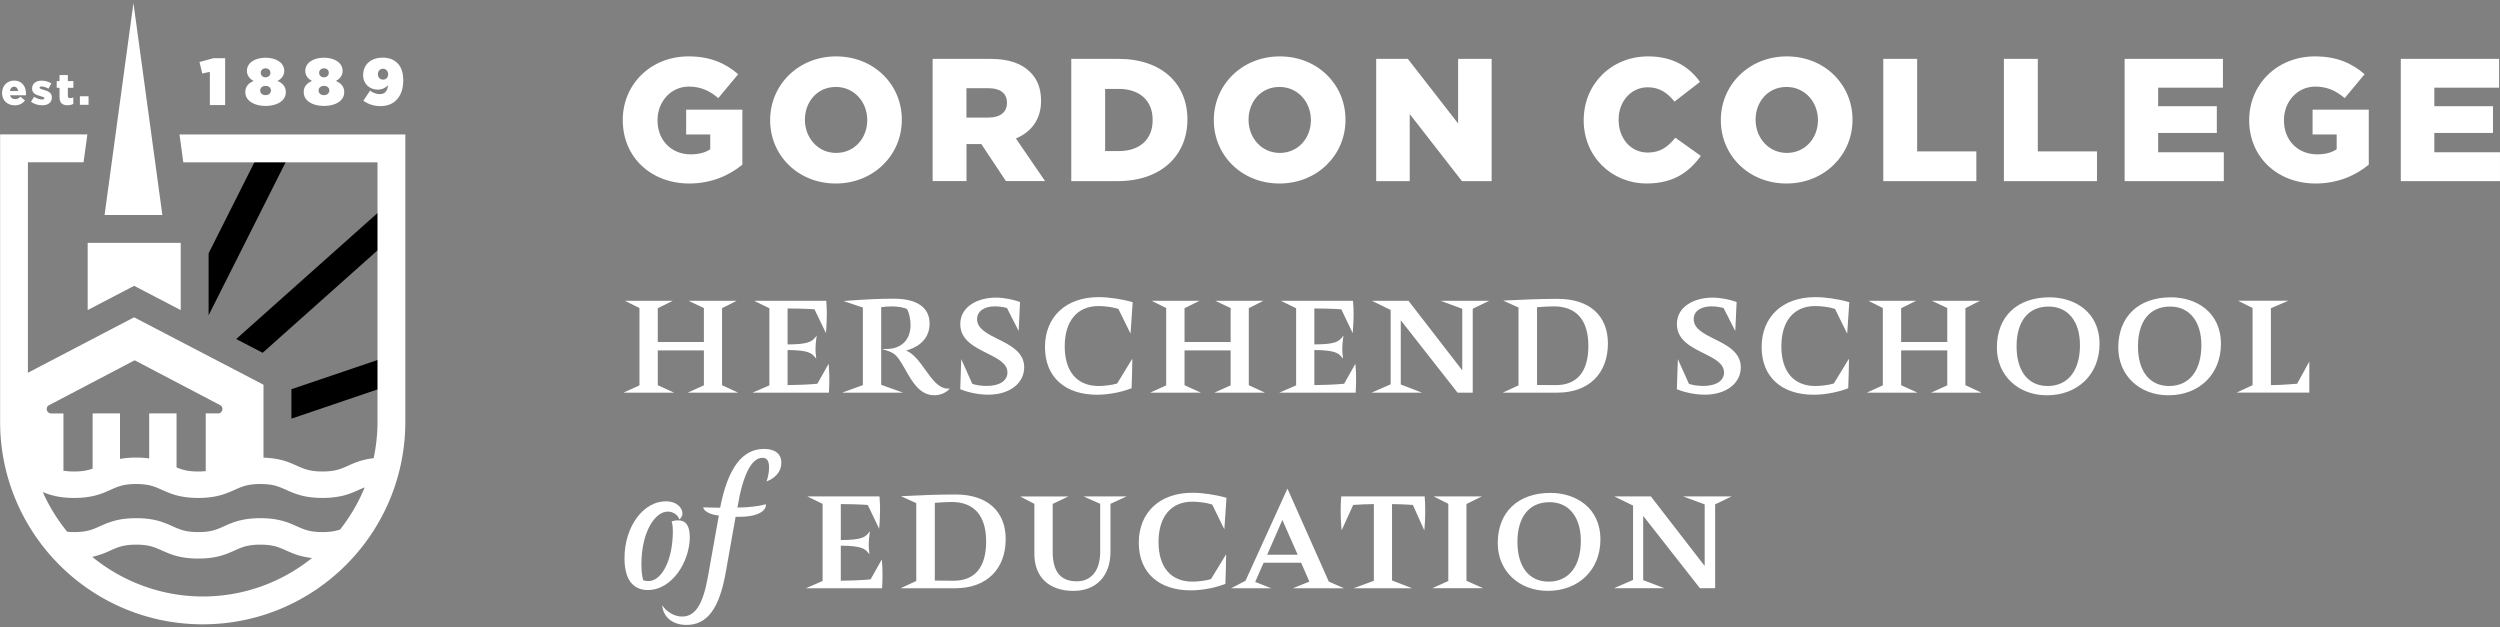 <svg xmlns="http://www.w3.org/2000/svg" width="271" height="68" fill="none">
  <rect width="100%" height="100%" fill="#808080" stroke="none"/>
  <g clip-path="url(#a)">
    <path fill="#fff" d="M67.586 42.562h5.486l-1.769-.806v-3.775h4.999v3.792l-1.752.789h5.465l-1.745-.806V33.408l1.584-.802h-5.215l1.663.785v3.682h-4.999v-3.662l1.632-.806h-5.187l1.57.785v8.383l-1.732.789ZM81.581 42.562h8.277v-.072c.021-.363.041-.85.041-1.406 0-.525-.021-.998-.058-1.406l-.021-.243-1.217 2.163c-.905.089-2.321.144-3.23.147V37.944c2.318.007 2.64.384 2.952.751l.154.178-.021-.236c-.003-.048-.01-.1-.017-.154-.021-.182-.041-.387-.041-.617 0-.374.038-.864.093-1.217l.045-.271-.175.209c-.374.449-.785.744-2.99.747v-3.898c.483 0 1.964.021 2.921.093l1.238 2.582.021-.281c.017-.23.075-1.036.075-1.786 0-.453-.021-.912-.058-1.368l-.007-.069h-7.817l1.653.806v8.362l-1.824.789h.007ZM91.305 42.562h6.583l-2.366-.847v-8.417c.36-.051.816-.086 1.135-.086.723 0 1.32.137 1.653.271.247.439.394 1.094.394 1.755 0 1.598-1.001 2.592-2.613 2.592h-.501l.477.147c.243.075.521.185.651.261.542.271.974 1.036 1.43 1.845.734 1.296 1.563 2.763 3.127 2.763.706 0 1.265-.305 1.55-.59l.13-.13h-.182c-1.011 0-1.714-.984-2.458-2.023-.61-.857-1.241-1.738-2.085-2.105.826-.216 2.538-.912 2.538-2.931 0-1.735-1.372-2.688-3.861-2.688-1.755 0-3.25.086-5.098.226l-.374.027 2.102.706v8.41l-2.229.809-.003.004ZM108.181 36.758c-1.166-.583-2.267-1.131-2.267-2.167 0-.84.758-1.382 1.931-1.382.411 0 .894.065 1.309.178l1.269 2.496.144-3.086v-.055l-.048-.021c-.61-.223-1.608-.459-2.582-.459-1.851 0-3.843.902-3.843 2.877 0 1.711 1.539 2.475 2.897 3.151 1.138.566 2.215 1.101 2.215 2.091 0 .898-.864 1.457-2.253 1.457-.569 0-1.145-.086-1.553-.23l-1.2-2.674-.106 3.206v.051l.048.021c.634.264 1.796.573 2.983.573 2.297 0 3.898-1.221 3.898-2.973 0-1.639-1.512-2.393-2.846-3.058l.004.004ZM119.089 32.208c-3.532 0-5.812 2.126-5.812 5.414 0 3.288 2.215 5.167 5.64 5.167 1.423 0 2.846-.353 3.7-.686l.048-.017v-.048c.037-.96.075-2.259.075-2.88v-.271l-1.639 2.684c-.589.178-1.453.271-2.012.271-2.335 0-3.672-1.567-3.672-4.296 0-2.729 1.337-4.371 3.672-4.371.6 0 1.488.096 2.143.308l1.32 2.685.226-3.346V32.76l-.055-.017c-1.077-.319-2.537-.535-3.638-.535h.004ZM124.684 42.562h5.489l-1.769-.806v-3.775h4.998v3.792l-1.755.789h5.469l-1.746-.806V33.408l1.584-.802h-5.214l1.662.785v3.682h-4.998v-3.662l1.632-.806h-5.191l1.57.785v8.383l-1.731.789ZM138.683 42.562h8.276v-.072c.021-.363.041-.85.041-1.406 0-.525-.02-.998-.058-1.406l-.02-.243-1.218 2.163c-.905.089-2.321.144-3.229.147V37.944c2.317.007 2.64.384 2.952.751l.154.178-.021-.236c-.003-.048-.01-.1-.017-.154-.02-.182-.041-.387-.041-.617 0-.374.038-.864.093-1.217l.044-.271-.175.209c-.373.449-.785.744-2.989.747v-3.898c.483 0 1.964.021 2.921.093l1.238 2.582.02-.281c.017-.23.076-1.036.076-1.786 0-.453-.021-.912-.059-1.368l-.007-.069h-7.817l1.653.806v8.362l-1.824.789h.007ZM158.509 33.473v6.672l-5.808-7.512-.024-.027h-3.96l2.03.994v8.061l-2.067.902h5.465l-2.301-.885v-6.96l6.131 7.814.024.031h1.645v-9.096l1.79-.861h-5.259l2.334.867ZM168.885 32.397c-1.989 0-3.871.082-5.627.171l-.312.014 1.66.754v8.438l-1.708.789h5.928c3.374 0 5.472-2.043 5.472-5.338 0-3.024-2.022-4.827-5.413-4.827Zm-.227 9.35c-.421 0-.816-.007-1.186-.01-.302-.003-.586-.007-.857-.007v-8.431c.627-.055 1.481-.089 1.817-.089 2.452 0 3.748 1.484 3.748 4.296 0 2.811-1.252 4.241-3.522 4.241ZM185.86 36.758c-1.165-.583-2.266-1.131-2.266-2.167 0-.84.758-1.382 1.93-1.382.412 0 .895.065 1.31.178l1.269 2.496.144-3.086v-.055l-.048-.021c-.611-.223-1.608-.459-2.582-.459-1.852 0-3.844.902-3.844 2.877 0 1.711 1.54 2.475 2.898 3.151 1.138.566 2.214 1.101 2.214 2.091 0 .898-.864 1.457-2.252 1.457-.569 0-1.145-.086-1.553-.23l-1.2-2.674-.107 3.206v.051l.048.021c.635.264 1.797.573 2.983.573 2.297 0 3.899-1.221 3.899-2.973 0-1.639-1.512-2.393-2.846-3.058l.003.004ZM196.772 32.208c-3.531 0-5.811 2.126-5.811 5.414 0 3.288 2.215 5.167 5.64 5.167 1.423 0 2.846-.353 3.699-.686l.048-.017v-.048c.038-.96.076-2.259.076-2.88v-.271l-1.639 2.684c-.59.178-1.454.271-2.013.271-2.335 0-3.672-1.567-3.672-4.296 0-2.729 1.337-4.371 3.672-4.371.6 0 1.488.096 2.143.308l1.32 2.685.226-3.346V32.76l-.054-.017c-1.077-.319-2.537-.535-3.638-.535h.003ZM213.051 33.408l1.584-.802h-5.215l1.663.785v3.682h-4.999v-3.662l1.632-.806h-5.188l1.571.785v8.383l-1.732.789h5.486l-1.769-.806v-3.775h4.999v3.792l-1.752.789h5.465l-1.745-.806V33.408ZM222.176 32.229c-3.524 0-5.715 2.088-5.715 5.452 0 2.993 2.283 5.167 5.431 5.167 3.353 0 5.698-2.287 5.698-5.564 0-3.49-2.719-5.054-5.414-5.054Zm-.209 9.614c-2.108 0-3.37-1.608-3.37-4.296s1.238-4.317 3.483-4.317c2.088 0 3.388 1.605 3.388 4.183 0 2.774-1.31 4.43-3.501 4.43ZM235.337 32.229c-3.525 0-5.716 2.088-5.716 5.452 0 2.993 2.284 5.167 5.431 5.167 3.353 0 5.698-2.287 5.698-5.564 0-3.49-2.719-5.054-5.413-5.054Zm-.21 9.614c-2.108 0-3.37-1.608-3.37-4.296s1.238-4.317 3.484-4.317c2.088 0 3.387 1.605 3.387 4.183 0 2.774-1.31 4.43-3.501 4.43ZM249.015 41.599c-.764.069-1.992.144-2.849.147v-8.335l1.883-.809h-5.442l1.571.785v8.366l-1.725.806h7.876v-3.364l-1.317 2.4.003.004ZM74.769 58.183c0-1.197-.422-1.779-1.286-1.779-.206 0-.418.034-.61.099l-.069.024.021.069c.069.24.11.494.11 1.018 0 3.014-1.166 5.376-2.65 5.376-.202 0-.415-.034-.562-.093-.13-.456-.195-1.018-.195-1.725 0-3.531 1.484-5.715 2.859-5.715.538 0 1.049.315 1.217.747l.041.11.082-.082c.058-.058.25-.274.25-.583 0-.542-.559-1.306-1.797-1.306-2.472 0-4.485 2.767-4.485 6.171 0 2.846 1.378 3.446 2.537 3.446 2.599 0 4.543-3.048 4.543-5.774l-.007-.003Z" style="fill:#fff;fill-opacity:1"/>
    <path fill="#fff" d="M82.817 48.662c-2.362 0-3.919 2.085-4.755 6.377l-1.838-.038.031.099c.086.274.655.689 1.666.785l-1.176 6.6c-.542 3.048-1.382 4.348-2.801 4.348-.871 0-1.598-.514-1.985-.994l-.185-.23.051.291c.151.85.922 1.841 2.592 1.841 2.249 0 3.562-1.766 4.258-5.722l1.066-5.997h.37c2.126 0 2.897-.682 2.914-1.265v-.103l-.096.031c-.549.158-1.711.329-2.993.336.583-3.528 1.519-5.393 2.712-5.393.308 0 .72.106.72 1.042 0 .617-.158 1.155-.223 1.358l-.051.158.154-.065c.435-.182 1.447-.741 1.447-1.961 0-.963-.665-1.495-1.875-1.495l-.003-.004ZM95.59 60.638l-1.217 2.167c-.905.089-2.321.144-3.23.147v-3.802c2.318.007 2.64.384 2.952.751l.154.178-.021-.236c-.003-.048-.01-.1-.017-.154-.021-.182-.041-.388-.041-.617 0-.374.038-.864.093-1.217l.045-.271-.175.209c-.374.449-.785.744-2.99.747v-3.898c.483 0 1.965.021 2.921.093l1.238 2.582.021-.281c.017-.23.075-1.036.075-1.786 0-.453-.021-.912-.058-1.368l-.007-.069h-7.817l1.653.806v8.362l-1.824.789h8.277v-.072c.024-.422.041-.885.041-1.406 0-.521-.021-.988-.058-1.406l-.021-.243.007-.003ZM103.603 53.602c-1.988 0-3.87.082-5.626.171l-.312.014 1.659.754v8.438l-1.707.789h5.928c3.374 0 5.472-2.043 5.472-5.338 0-3.024-2.023-4.827-5.414-4.827Zm-.226 9.35c-.422 0-.816-.007-1.186-.01-.302-.003-.586-.007-.857-.007V54.504c.627-.055 1.481-.089 1.817-.089 2.451 0 3.747 1.484 3.747 4.296 0 2.811-1.251 4.241-3.521 4.241ZM119.26 54.617v5.215c0 1.992-.949 3.182-2.537 3.182-1.759 0-2.612-1.046-2.612-3.199v-5.194l1.7-.806h-5.225l1.539.802v5.424c0 2.513 1.584 4.011 4.238 4.011 2.476 0 4.012-1.625 4.012-4.241v-5.194l1.745-.806h-4.653l1.793.806ZM129.257 53.414c-3.532 0-5.812 2.126-5.812 5.414 0 3.288 2.215 5.167 5.64 5.167 1.423 0 2.846-.353 3.7-.686l.048-.017v-.048c.037-.96.075-2.259.075-2.88v-.271l-1.639 2.684c-.589.178-1.453.271-2.012.271-2.335 0-3.672-1.567-3.672-4.296 0-2.729 1.337-4.371 3.672-4.371.6 0 1.488.096 2.143.308l1.32 2.685.226-3.346v-.062l-.055-.017c-1.077-.319-2.537-.535-3.638-.535h.004ZM139.628 53.115l-.068-.154-4.546 9.991-1.557.813h4.341l-1.735-.686.912-2.078h4.066l.895 2.043-1.783.723h5.541l-1.65-.72-4.416-9.929v-.003Zm-2.266 7.018 1.646-3.768 1.663 3.768h-3.309ZM154.428 53.811h-9.031l-.011.065c-.037.309-.058 1.08-.058 1.505 0 .459.021 1.21.076 1.824l.027.285 1.255-2.757c.686-.055 1.721-.086 2.242-.089v8.314l-2.204.809h6.356l-2.184-.847v-8.277c.518 0 1.557.038 2.26.089l1.237 2.76.028-.288c.037-.405.075-1.077.075-1.749 0-.545-.02-1.262-.055-1.581l-.007-.065h-.006ZM158.965 54.634l1.666-.823h-5.222l1.588.802v8.366l-1.735.785h5.516l-1.813-.806v-8.325ZM168.071 53.431c-3.525 0-5.716 2.088-5.716 5.451 0 2.993 2.284 5.167 5.431 5.167 3.353 0 5.699-2.287 5.699-5.565 0-3.49-2.719-5.054-5.414-5.054Zm-.209 9.617c-2.109 0-3.371-1.608-3.371-4.296s1.238-4.317 3.484-4.317c2.088 0 3.387 1.605 3.387 4.183 0 2.774-1.309 4.43-3.5 4.43ZM184.787 54.675v6.675l-5.812-7.512-.02-.027h-3.96l2.029.994v8.061l-2.067.898h5.465l-2.3-.881V55.92l6.13 7.817.024.027h1.646V54.672l1.786-.861h-5.256l2.335.864ZM67.508 13.042v-.038c0-3.861 3.027-6.891 7.135-6.891 2.328 0 3.974.72 5.376 1.93l-2.157 2.592c-.946-.795-1.893-1.248-3.199-1.248-1.913 0-3.387 1.608-3.387 3.634v.038c0 2.139 1.495 3.672 3.597 3.672.888 0 1.57-.189 2.119-.548v-1.608h-2.612v-2.688h6.093v5.962c-1.402 1.155-3.35 2.043-5.753 2.043-4.128 0-7.21-2.839-7.21-6.854v.003ZM83.484 13.042v-.038c0-3.806 3.065-6.891 7.155-6.891s7.118 3.048 7.118 6.85v.038c0 3.806-3.065 6.891-7.155 6.891s-7.118-3.048-7.118-6.854v.003Zm10.526 0v-.038c0-1.913-1.382-3.579-3.408-3.579s-3.35 1.629-3.35 3.538v.038c0 1.91 1.382 3.576 3.387 3.576s3.37-1.629 3.37-3.538v.003ZM101.094 6.381h6.264c2.026 0 3.428.528 4.316 1.437.775.758 1.176 1.779 1.176 3.086v.038c0 2.026-1.08 3.37-2.725 4.07l3.161 4.618h-4.241l-2.668-4.011h-1.608v4.011h-3.672V6.381h-.003Zm6.092 6.36c1.252 0 1.968-.607 1.968-1.57v-.038c0-1.042-.757-1.57-1.988-1.57h-2.404v3.182h2.424v-.003ZM116.125 6.381h5.112c4.731 0 7.478 2.726 7.478 6.549v.038c0 3.823-2.784 6.665-7.553 6.665h-5.037V6.381Zm5.167 9.994c2.198 0 3.655-1.21 3.655-3.35v-.038c0-2.119-1.457-3.35-3.655-3.35h-1.495v6.74h1.495v-.003ZM131.578 13.042v-.038c0-3.806 3.065-6.891 7.156-6.891 4.09 0 7.117 3.048 7.117 6.85v.038c0 3.806-3.065 6.891-7.155 6.891s-7.118-3.048-7.118-6.854v.003Zm10.522 0v-.038c0-1.913-1.381-3.579-3.408-3.579-2.026 0-3.349 1.629-3.349 3.538v.038c0 1.91 1.381 3.576 3.387 3.576 2.006 0 3.37-1.629 3.37-3.538v.003ZM149.183 6.381h3.425l5.452 7.005V6.381h3.634V19.632h-3.219l-5.661-7.269v7.269h-3.634V6.381h.003ZM171.675 13.042v-.038c0-3.861 2.973-6.891 6.984-6.891 2.705 0 4.447 1.135 5.62 2.763l-2.764 2.139c-.757-.946-1.628-1.553-2.897-1.553-1.855 0-3.161 1.57-3.161 3.501v.038c0 1.988 1.306 3.538 3.161 3.538 1.382 0 2.194-.644 2.99-1.608l2.763 1.968c-1.248 1.725-2.931 2.99-5.866 2.99-3.785 0-6.833-2.897-6.833-6.854l.003.007ZM186.539 13.042v-.038c0-3.806 3.065-6.891 7.155-6.891 4.091 0 7.118 3.048 7.118 6.85v.038c0 3.806-3.065 6.891-7.155 6.891-4.091 0-7.118-3.048-7.118-6.854v.003Zm10.526 0v-.038c0-1.913-1.382-3.579-3.408-3.579-2.027 0-3.35 1.629-3.35 3.538v.038c0 1.91 1.382 3.576 3.387 3.576 2.006 0 3.371-1.629 3.371-3.538v.003ZM204.148 6.381h3.672v10.032h6.415v3.219h-10.087V6.381ZM217.226 6.381h3.672v10.032h6.415v3.219h-10.09V6.381h.003ZM230.309 6.381h10.656V9.504h-7.022v2.006h6.36v2.897h-6.36v2.102h7.118v3.123h-10.752V6.381ZM243.812 13.042v-.038c0-3.861 3.028-6.891 7.135-6.891 2.328 0 3.974.72 5.376 1.93l-2.156 2.592c-.946-.795-1.893-1.248-3.199-1.248-1.913 0-3.388 1.608-3.388 3.634v.038c0 2.139 1.495 3.672 3.597 3.672.888 0 1.57-.189 2.119-.548v-1.608h-2.613v-2.688h6.093v5.962c-1.402 1.155-3.35 2.043-5.753 2.043-4.128 0-7.211-2.839-7.211-6.854v.003ZM260.246 6.381h10.656V9.504h-7.022v2.006h6.36v2.897h-6.36v2.102h7.118v3.123h-10.752V6.381Z" style="fill:#fff;fill-opacity:1"/>
    <path fill="#FDB913" d="M31.59 42.192v3.189l10.965-3.723V38.472l-10.965 3.72ZM28.472 38.242 42.076 26.112v-4.046L25.605 36.751l2.866 1.491ZM22.613 34.173l9.291-18.459h-3.381l-5.911 11.746v6.713Z" style="fill:#fdb913;fill:color(display-p3 .992 .726 .074);fill-opacity:1"/>
    <path fill="#fff" d="m22.75 7.79-.823.178-.302-1.245 1.505-.411h1.276v5.074h-1.656v-3.6.003ZM26.59 10.001v-.014c0-.61.36-.988.909-1.21-.381-.196-.734-.538-.734-1.094v-.014c0-.826.826-1.413 2.023-1.413 1.196 0 2.023.583 2.023 1.413v.014c0 .555-.353.898-.734 1.094.511.209.905.569.905 1.21v.014c0 .878-.891 1.485-2.194 1.485-1.303 0-2.198-.61-2.198-1.485Zm2.781-.189v-.014c0-.274-.23-.49-.583-.49-.353 0-.583.216-.583.49v.014c0 .254.195.504.583.504.387 0 .583-.261.583-.504Zm-.058-1.92v-.014c0-.25-.209-.473-.524-.473-.316 0-.525.223-.525.473v.014c0 .281.216.49.525.49.308 0 .524-.209.524-.49ZM32.922 10.001v-.014c0-.61.36-.988.905-1.21-.381-.196-.734-.538-.734-1.094v-.014c0-.826.826-1.413 2.023-1.413 1.196 0 2.023.583 2.023 1.413v.014c0 .555-.353.898-.734 1.094.511.209.909.569.909 1.21v.014c0 .878-.891 1.485-2.198 1.485-1.306 0-2.194-.61-2.194-1.485Zm2.78-.189v-.014c0-.274-.23-.49-.583-.49-.353 0-.583.216-.583.49v.014c0 .254.196.504.583.504.387 0 .583-.261.583-.504Zm-.058-1.92v-.014c0-.25-.209-.473-.525-.473-.315 0-.525.223-.525.473v.014c0 .281.216.49.525.49s.525-.209.525-.49ZM39.391 10.91l.727-1.087c.333.254.682.381 1.059.381.542 0 .826-.339.885-.957-.281.281-.662.47-1.114.47-.857 0-1.584-.61-1.584-1.563v-.014c0-1.203.929-1.893 2.095-1.893.785 0 1.258.237 1.642.617.367.367.61.974.61 1.838v.014c0 1.656-.878 2.787-2.455 2.787-.771 0-1.361-.223-1.865-.59v-.003Zm2.685-2.839v-.014c0-.333-.23-.607-.562-.607s-.549.268-.549.597v.014c0 .326.23.569.562.569s.549-.254.549-.562v.003ZM.223 10.087v-.01c0-.751.535-1.344 1.296-1.344.888 0 1.296.651 1.296 1.406 0 .058 0 .123-.007.185H1.09c.072.278.274.422.555.422.213 0 .384-.082.569-.261l.497.411c-.247.312-.603.521-1.114.521-.806 0-1.375-.538-1.375-1.334v.003Zm1.745-.223c-.034-.285-.199-.466-.446-.466-.247 0-.398.185-.446.466h.891ZM3.356 11.037l.336-.545c.295.195.617.295.884.295.158 0 .226-.048.226-.137v-.01c0-.099-.141-.144-.411-.219-.507-.134-.912-.305-.912-.819v-.01c0-.545.435-.85 1.029-.85.374 0 .764.11 1.059.298l-.309.569c-.267-.147-.555-.237-.758-.237-.137 0-.209.051-.209.123v.01c0 .1.147.147.418.226.507.141.912.319.912.816v.01c0 .566-.422.857-1.049.857-.432 0-.857-.123-1.214-.381l-.003.003ZM6.454 10.56V9.518h-.305v-.727h.305v-.651h.902v.651h.597v.727h-.597v.867c0 .182.079.257.247.257.12 0 .233-.034.343-.086v.706c-.161.089-.374.147-.627.147-.542 0-.864-.237-.864-.85ZM8.66 10.433h.939v.926h-.939v-.926ZM14.466.326 11.336 23.304h6.264L14.466.326ZM13.142 31.711l1.399-.727 1.395.727 3.655 1.906v-7.293H9.504v7.286l3.638-1.899Z" style="fill:#fff;fill-opacity:1"/>
    <path fill="#fff" d="m19.459 14.575.411 3.021h21.051v28.121c0 1.354-.147 2.674-.418 3.95-1.251.141-2.05.494-2.767.816-.785.353-1.402.627-2.781.627s-1.995-.278-2.781-.627c-.864-.388-1.848-.82-3.61-.871v-7.906l-14.03-7.31-11.51 6.01V17.592h6.034l.411-3.021H.012v31.142c0 12.13 9.833 21.963 21.963 21.963 12.13 0 21.963-9.833 21.963-21.963V14.575H19.455h.004ZM5.333 43.913l9.261-4.858 9.261 4.858c.442.233.278.902-.223.902h-1.33v6.254c-.24.024-.504.041-.809.041-1.121 0-1.742-.185-2.355-.446v-5.849h-2.966v4.879c-.415-.058-.874-.093-1.409-.093-.689 0-1.258.058-1.755.147v-4.934h-2.966v5.986c-.518.185-1.094.309-2.009.309-.46 0-.83-.034-1.155-.086v-6.206H5.545c-.5 0-.665-.669-.223-.902l.01-.004ZM9.996 60.36c.83-.175 1.437-.442 1.992-.693.782-.353 1.402-.627 2.777-.627 1.375 0 1.995.278 2.777.627.919.411 1.961.881 3.953.881s3.031-.47 3.953-.881c.785-.353 1.402-.627 2.781-.627 1.378 0 1.995.278 2.78.627.724.326 1.533.682 2.812.819-3.244 2.609-7.361 4.173-11.842 4.173-4.481 0-8.712-1.618-11.979-4.296l-.004-.003Zm26.859-2.952c-.391.13-.953.271-1.896.271-1.375 0-1.995-.278-2.78-.627-.919-.411-1.965-.881-3.953-.881-1.988 0-3.034.47-3.953.881-.785.353-1.402.627-2.777.627-1.375 0-1.995-.278-2.777-.627-.919-.411-1.961-.881-3.953-.881s-3.031.47-3.953.881c-.782.353-1.402.627-2.777.627a7.28 7.28 0 0 1-.751-.038c-1.063-1.306-1.961-2.75-2.647-4.306.806.336 1.793.641 3.398.641 1.988 0 3.031-.47 3.953-.881.782-.353 1.402-.627 2.777-.627 1.375 0 1.995.278 2.777.627.919.411 1.961.881 3.953.881s3.031-.47 3.953-.881c.785-.353 1.402-.627 2.781-.627 1.378 0 1.995.278 2.78.627.919.411 1.965.881 3.953.881 1.988 0 3.034-.47 3.953-.881.213-.096.411-.182.617-.264-.675 1.656-1.581 3.192-2.671 4.577h-.007Z" style="fill:#fff;fill-opacity:1"/>
  </g>
  <defs>
    <clipPath id="a">
      <path fill="#fff" d="M0 0h271v68H0z" style="fill:#fff;fill-opacity:1"/>
    </clipPath>
  </defs>
</svg>